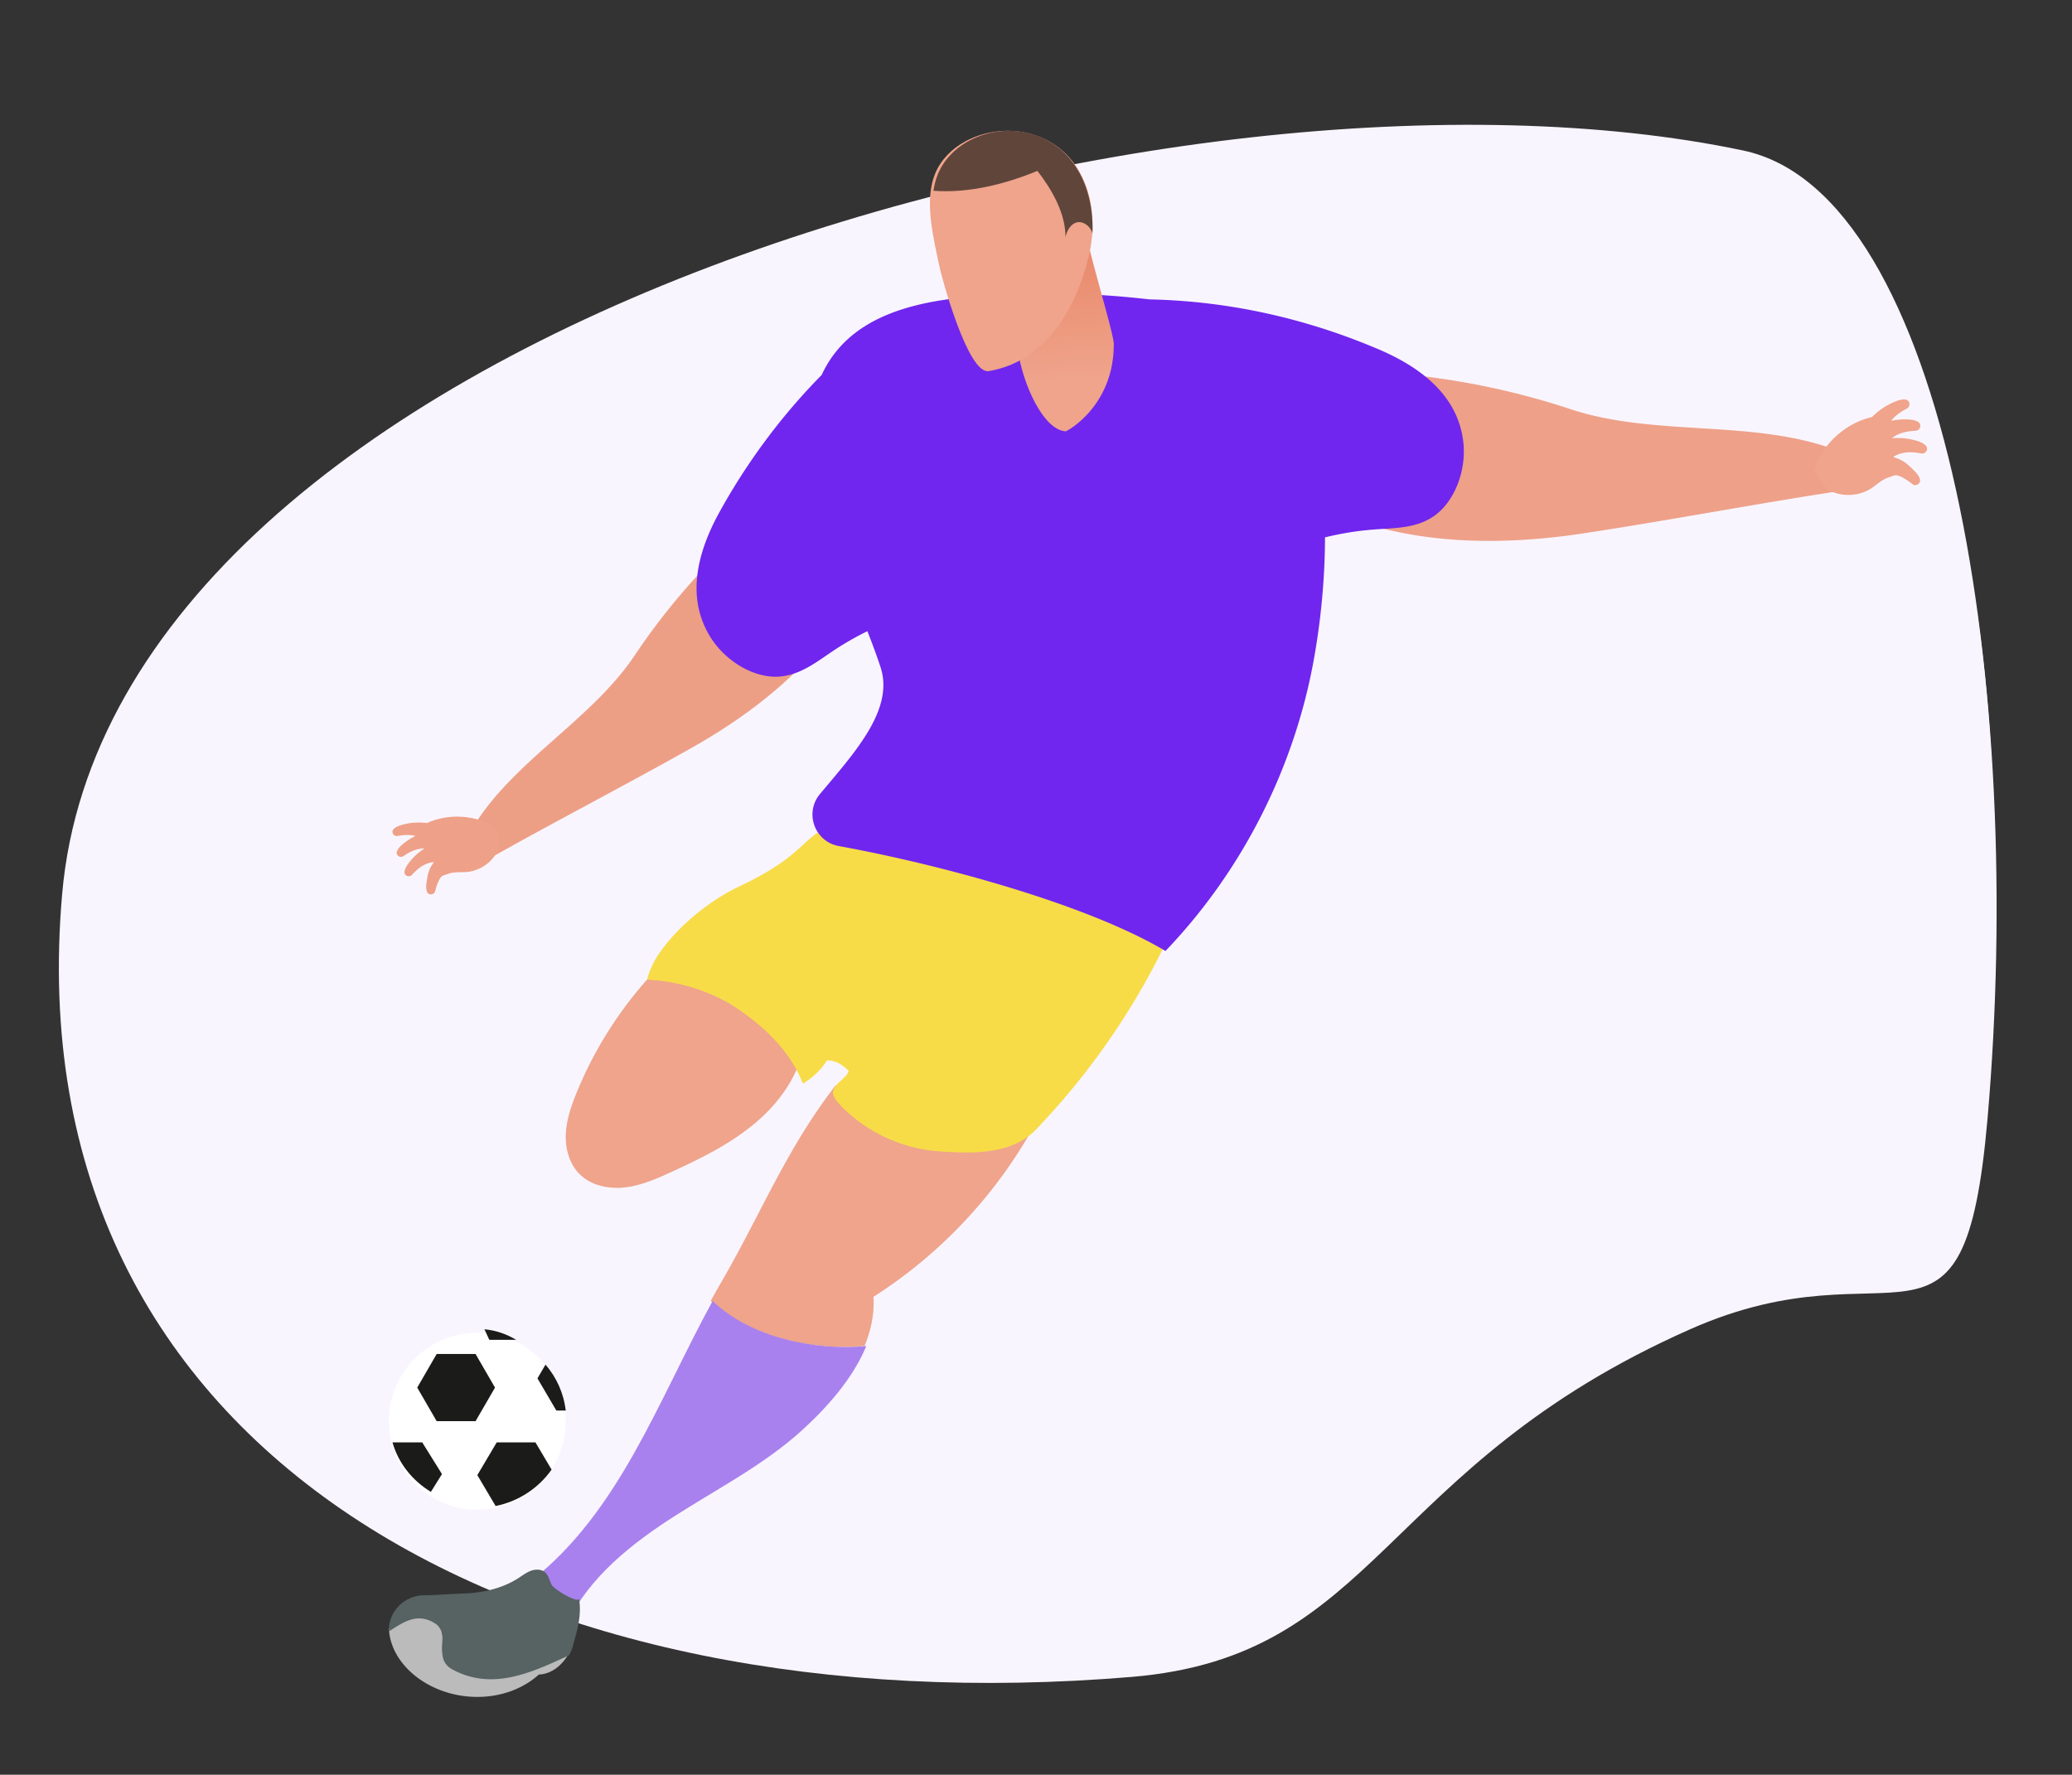 <svg width="586" height="502" viewBox="0 0 586 502" xmlns="http://www.w3.org/2000/svg">
    <rect x="0" y="0" width="586" height="502" fill="#333333" stroke="none"/>
    <defs>
        <linearGradient x1="49.408%" y1="75.26%" x2="51.411%" y2="1.561%" id="oprnhozypa">
            <stop stop-color="#EFA48B" offset="0%"/>
            <stop stop-color="#E88364" offset="100%"/>
        </linearGradient>
    </defs>
    <g fill="none" fill-rule="evenodd">
        <path d="M493 42.57c57.88 12.195 79.695 152.88 69.098 274.008C555.444 392.634 536.431 350.105 478 376c-88 39-88 92.5-158 98.344C148.39 488.67 3.636 412.237 17.579 252.864 31.522 93.492 334 9.07 493 42.57z" fill="#F9F5FF"/>
        <path d="M492.065 418.083c46.568-5.633 73.527-115.268 73.527-211.692 0-95.29-91.126 131.755-221.121-104.124C297.44 16.93 105.575 57.925 80.83 176.72c-15.616 74.968 137.029 160.255 231.351 194.404 63.49 22.986 128.417 53.185 179.884 46.96z" fill="#F9F5FF" style="mix-blend-mode:multiply" transform="scale(1 -1) rotate(-5 -5134.486 -.856)"/>
        <path d="M212.97 318.184c-6.873 5.626-15.023 9.64-23.155 13.364-4.149 1.9-8.403 3.77-12.947 4.31a19.336 19.336 0 0 1-5.751-.16c-2.63-.487-5.104-1.58-7.018-3.407-2.981-2.852-4.217-7.137-4.09-11.228.128-4.092 1.472-8.05 3.014-11.85a111.372 111.372 0 0 1 3.489-7.727A112.23 112.23 0 0 1 186.825 273l6.182 2.434 34.964 13.777c.271 5.73-1.364 11.332-4.191 16.373-2.12 3.778-4.912 7.24-8.078 10.205-.884.832-1.8 1.627-2.733 2.395M267.171 351.093a134.262 134.262 0 0 1-20.148 15.731c.309 4.778-.678 9.448-2.52 13.913-9.2.847-19.874-.322-29.207-3.94-5.392-2.092-10.337-4.997-14.296-8.808.929-1.69 1.87-3.37 2.833-5.027 2.371-4.083 4.55-8.092 6.64-12.044 8.035-15.197 14.746-29.556 25.87-43.918 3.342.89 7.034 1.67 10.947 2.34 15.699 2.677 34.89 3.529 48.71 2.265-5.146 10.765-11.779 20.823-19.612 29.856a136.759 136.759 0 0 1-9.217 9.632" fill="#EFA48B"/>
        <path d="M201.545 368c10.8 10.41 28.957 14.09 43.455 12.754-3.705 9.003-10.886 17.173-18.04 23.698-10.71 9.766-23.787 16.503-36.024 24.309-12.231 7.804-24.12 17.223-30.471 30.208-5.542.543-10.773-6.127-10.45-11.644 25.143-19.543 36.19-51.332 51.53-79.325" fill="#A981EE"/>
        <path d="M209.036 250.753c21.554-10.211 16.1-14.748 31.999-19.753L332 261.835a206.066 206.066 0 0 1-39.033 57.703c-6.79 7.076-17.945 6.854-27.75 6.101-8.663-.667-17.086-4.072-23.797-9.555-1.55-1.268-6.014-5.063-5.838-7.05.24-2.709 4.013-4.016 4.41-6.123-2.053-2.074-3.815-2.923-6.112-2.965-1.648 2.694-4.015 4.888-6.815 6.59-3.674-9.633-11.869-17.083-20.393-22.45-7.447-4.34-15.54-6.56-23.672-6.977a23.45 23.45 0 0 1 3.14-6.99c5.231-7.846 14.348-15.317 22.896-19.366" fill="#F7DC48"/>
        <path d="M123.323 458.598c4.195 3.376-.84 9.285 4.195 12.661 11.418 6.563 22.834 1.169 33.482-3.79-1.758 3.374-4.882 6.055-8.6 6.206-8.749 7.854-22.805 8.256-32.73 1.97-4.272-2.7-7.85-6.769-9.175-11.662-.29-1.07-.451-2.18-.495-3.293 4.16-2.695 8.15-5.56 13.323-2.092" fill="#BBB"/>
        <path d="M110.005 461.347c-.18-5.577 4.444-10.082 10.015-10.108 3.625-.018 7.294-.386 10.87-.49 5.505-.162 11.095-1.378 15.726-4.362 1.184-.762 2.317-1.644 3.644-2.104 1.329-.461 2.95-.412 3.978.548.978.917 1.175 2.378 1.843 3.54.67 1.16 6.9 5.02 7.694 3.94.74 4.642-.476 8.603-1.713 13.14a13.807 13.807 0 0 1-1.094 2.758c-10.64 4.933-22.046 10.3-33.455 3.77-5.03-3.358 0-9.236-4.191-12.595-5.17-3.45-9.156-.6-13.312 2.08l-.005-.117" fill="#576262"/>
        <path d="M521.86 138.651c-22.425 3.39-45.551 7.744-68.093 11.298-2.085.328-4.164.65-6.237.964-21.495 3.249-44.49 3.249-64.85-3.943-5.077-1.795-9.992-4.035-14.68-6.785l9.042-21.131c2.003-4.685 4.009-9.37 6.014-14.054a213.437 213.437 0 0 1 61.12 10.735l.497.164c18.536 5.989 39.234 4.26 58.528 7.324 2.768.438 5.504.978 8.203 1.651 3.31.826 6.562 1.856 9.735 3.158-.686 3.6 1.406 7.018.722 10.62" fill="#EEA188"/>
        <path d="M538.857 113.02c-.978-.102-1.954.2-2.868.565a19.349 19.349 0 0 0-6.537 4.375c-7.556 1.737-14.046 7.642-16.452 15.057l3.747 5.394c3.789 2.22 8.812 2.105 12.495-.286 1.58-1.028 2.959-2.45 4.753-3.028 1.82-.588 2.028-1.038 3.75-.201 1.11.537 2.119 1.25 3.088 2.02 1.023.816 2.537-.155 2.148-1.41l-.009-.028c-.302-.941-.968-1.716-1.671-2.409-2.151-2.116-3.115-2.939-5.873-3.796 1.234-.848 2.771-1.26 4.279-1.323 1.232-.053 2.458.096 3.672.317 1.285.231 2.165-1.343 1.233-2.262l-.02-.023c-.708-.686-1.66-1.051-2.607-1.328a19.217 19.217 0 0 0-6.908-.702c.899-.724 1.979-1.248 3.09-1.565 1.185-.34 2.413-.483 3.646-.553 1.303-.074 1.791-1.813.673-2.49l-.025-.015c-.848-.501-1.86-.636-2.843-.682a19.037 19.037 0 0 0-4.761.378 9.51 9.51 0 0 1 1.36-1.431c.936-.805 1.994-1.445 3.085-2.025 1.155-.61.883-2.398-.416-2.546l-.03-.003" fill="#EFA48B"/>
        <path d="M142.815 222.313c10.817-11.592 24.646-20.996 34.257-33.546a66.089 66.089 0 0 0 2.46-3.43A188.562 188.562 0 0 1 215.972 145c3.793 2.108 7.585 4.217 11.38 6.325 5.882 3.272 11.767 6.54 17.648 9.81-1.772 4.42-3.972 8.615-6.522 12.587-10.222 15.93-26.07 28.323-42.613 37.669a909.892 909.892 0 0 1-8.662 4.831c-16.244 8.96-33.083 17.748-49.07 26.778-2.38-2.112-2.752-5.594-5.133-7.707 1.517-2.646 3.242-5.142 5.117-7.528a84.504 84.504 0 0 1 4.698-5.452" fill="#ED9F85"/>
        <path d="M329.618 269c-11.655-6.929-28.58-13.334-46.367-18.634-15.688-4.677-32.043-8.495-46.045-11.054a8.927 8.927 0 0 1-5.023-2.757c-2.894-3.155-3.39-8.234-.292-11.943 9.702-11.614 21.093-23.867 17.137-35.907-1.127-3.427-2.39-6.808-3.72-10.165a85.094 85.094 0 0 0-9.795 5.644c-4.66 3.125-9.25 6.797-15.187 7.201-7.135.491-15.428-4.423-19.725-11.691-7.019-11.878-2.546-25.058 2.964-34.995a178.922 178.922 0 0 1 17.197-25.603 173.564 173.564 0 0 1 11.628-13.04 31.46 31.46 0 0 1 4.16-6.722c9.048-11.124 24.527-14.276 38.789-15.47a249.923 249.923 0 0 1 49.722.821 170.483 170.483 0 0 1 29.692 3.234c12.005 2.383 23.844 6.054 35.35 10.982 10.421 4.465 22.007 12.134 23.716 25.835 1.043 8.385-2.51 17.366-8.446 21.368-4.939 3.327-10.808 3.248-16.4 3.646-4.779.34-9.54 1.098-14.238 2.248a190.743 190.743 0 0 1-.338 10.93 202.532 202.532 0 0 1-2.723 23.074c-5.465 31.011-20.304 60.297-42.056 82.998" fill="#7026EE"/>
        <path d="M111.37 234.464c.642-.598 1.498-.917 2.348-1.155 2.279-.64 4.692-.808 7.041-.503 6.324-2.875 14.173-2.288 19.946 1.548l.295 5.76c-1.474 3.581-5.106 6.214-9.033 6.546-1.69.142-3.447-.099-5.039.468-1.615.575-2.01.378-2.775 1.885-.494.972-.822 2.01-1.086 3.067-.279 1.117-1.886 1.262-2.298.186l-.01-.025c-.301-.816-.255-1.713-.133-2.57.367-2.628.604-3.72 2.092-5.801-1.343.078-2.658.623-3.768 1.394-.903.628-1.692 1.392-2.436 2.2-.786.856-2.272.24-2.115-.9l.004-.025c.127-.86.602-1.626 1.124-2.328a17.214 17.214 0 0 1 4.523-4.216c-1.036-.016-2.087.204-3.056.584-1.027.404-1.975.968-2.89 1.585-.969.65-2.27-.29-1.844-1.36l.01-.025c.327-.805.973-1.445 1.644-2.006 1.09-.915 2.3-1.688 3.59-2.312a8.884 8.884 0 0 0-1.75-.257c-1.105-.05-2.207.076-3.302.266-1.156.2-1.94-1.185-1.1-1.987l.018-.019" fill="#EEA188"/>
        <path d="M110 402.005c0 2.182.284 4.307.812 6.333 1.58 6.06 5.38 11.22 10.478 14.571A24.875 24.875 0 0 0 134.995 427c1.742 0 3.45-.175 5.088-.52 6.444-1.33 11.977-5.138 15.568-10.384A24.86 24.86 0 0 0 160 402.005a24.9 24.9 0 0 0-5.916-16.151 25.177 25.177 0 0 0-8.267-6.401 24.586 24.586 0 0 0-8.863-2.37 21.948 21.948 0 0 0-1.959-.083 24.907 24.907 0 0 0-13.23 3.782c-.44.277-.879.57-1.297.879-6.336 4.527-10.468 11.956-10.468 20.344" fill="#FFF"/>
        <path fill="#1B1C1A" d="M123.499 383h11l5.501 9.5-5.501 9.5h-11L118 392.5l5.499-9.5M135 417.258l5.173 8.742c6.552-1.32 12.177-5.098 15.827-10.304L151.437 408H140.48l-5.48 9.258M111 408c1.638 5.822 5.578 10.781 10.862 14l3.138-5.035-5.585-8.965H111M152 389.89l5.35 9.11H160c-.566-4.929-2.627-9.414-5.717-13L152 389.89M137 376l1.385 3H146c-2.753-1.656-5.797-2.702-9-3"/>
        <path d="M258 53.96a23.029 23.029 0 0 0-.685 5.273c-.124 8.713-6.576 25.412-13.727 25.767-.282.014-13.642-7.073-13.588-24.705.012-3.45 9.045-32.055 8.385-35.295L258 53.96" fill="url(#oprnhozypa)" transform="matrix(-1 0 0 1 545 37)"/>
        <path d="M263.015 56.674c-.194 6.39 1.576 13.36 2.746 19.03.547 2.653 7.973 30.264 13.868 29.27 15.772-2.661 24.517-17.02 28.278-32.43 2.428-9.931.997-21.38-6.175-28.722-7.447-7.624-19.53-8.81-28.777-3.797-3.71 2.012-6.865 5.156-8.464 9.039-.966 2.34-1.397 4.926-1.476 7.61" fill="#EFA48B"/>
        <path d="M307.19 63.512c-2.508-1.745-5.015 0-5.851 3.488 0-6.748-3.906-13.491-7.943-18.664l-.413-.532.413.532c-9.102 3.76-19.465 6.368-29.396 5.625.235-1.547.601-3.036 1.152-4.441 1.576-4.03 4.685-7.292 8.34-9.38 9.108-5.204 21.012-3.972 28.349 3.94 5.316 5.733 7.429 13.884 7.132 21.96-.288-1.018-.867-1.89-1.784-2.528" fill="#60453B"/>
    </g>
</svg>
